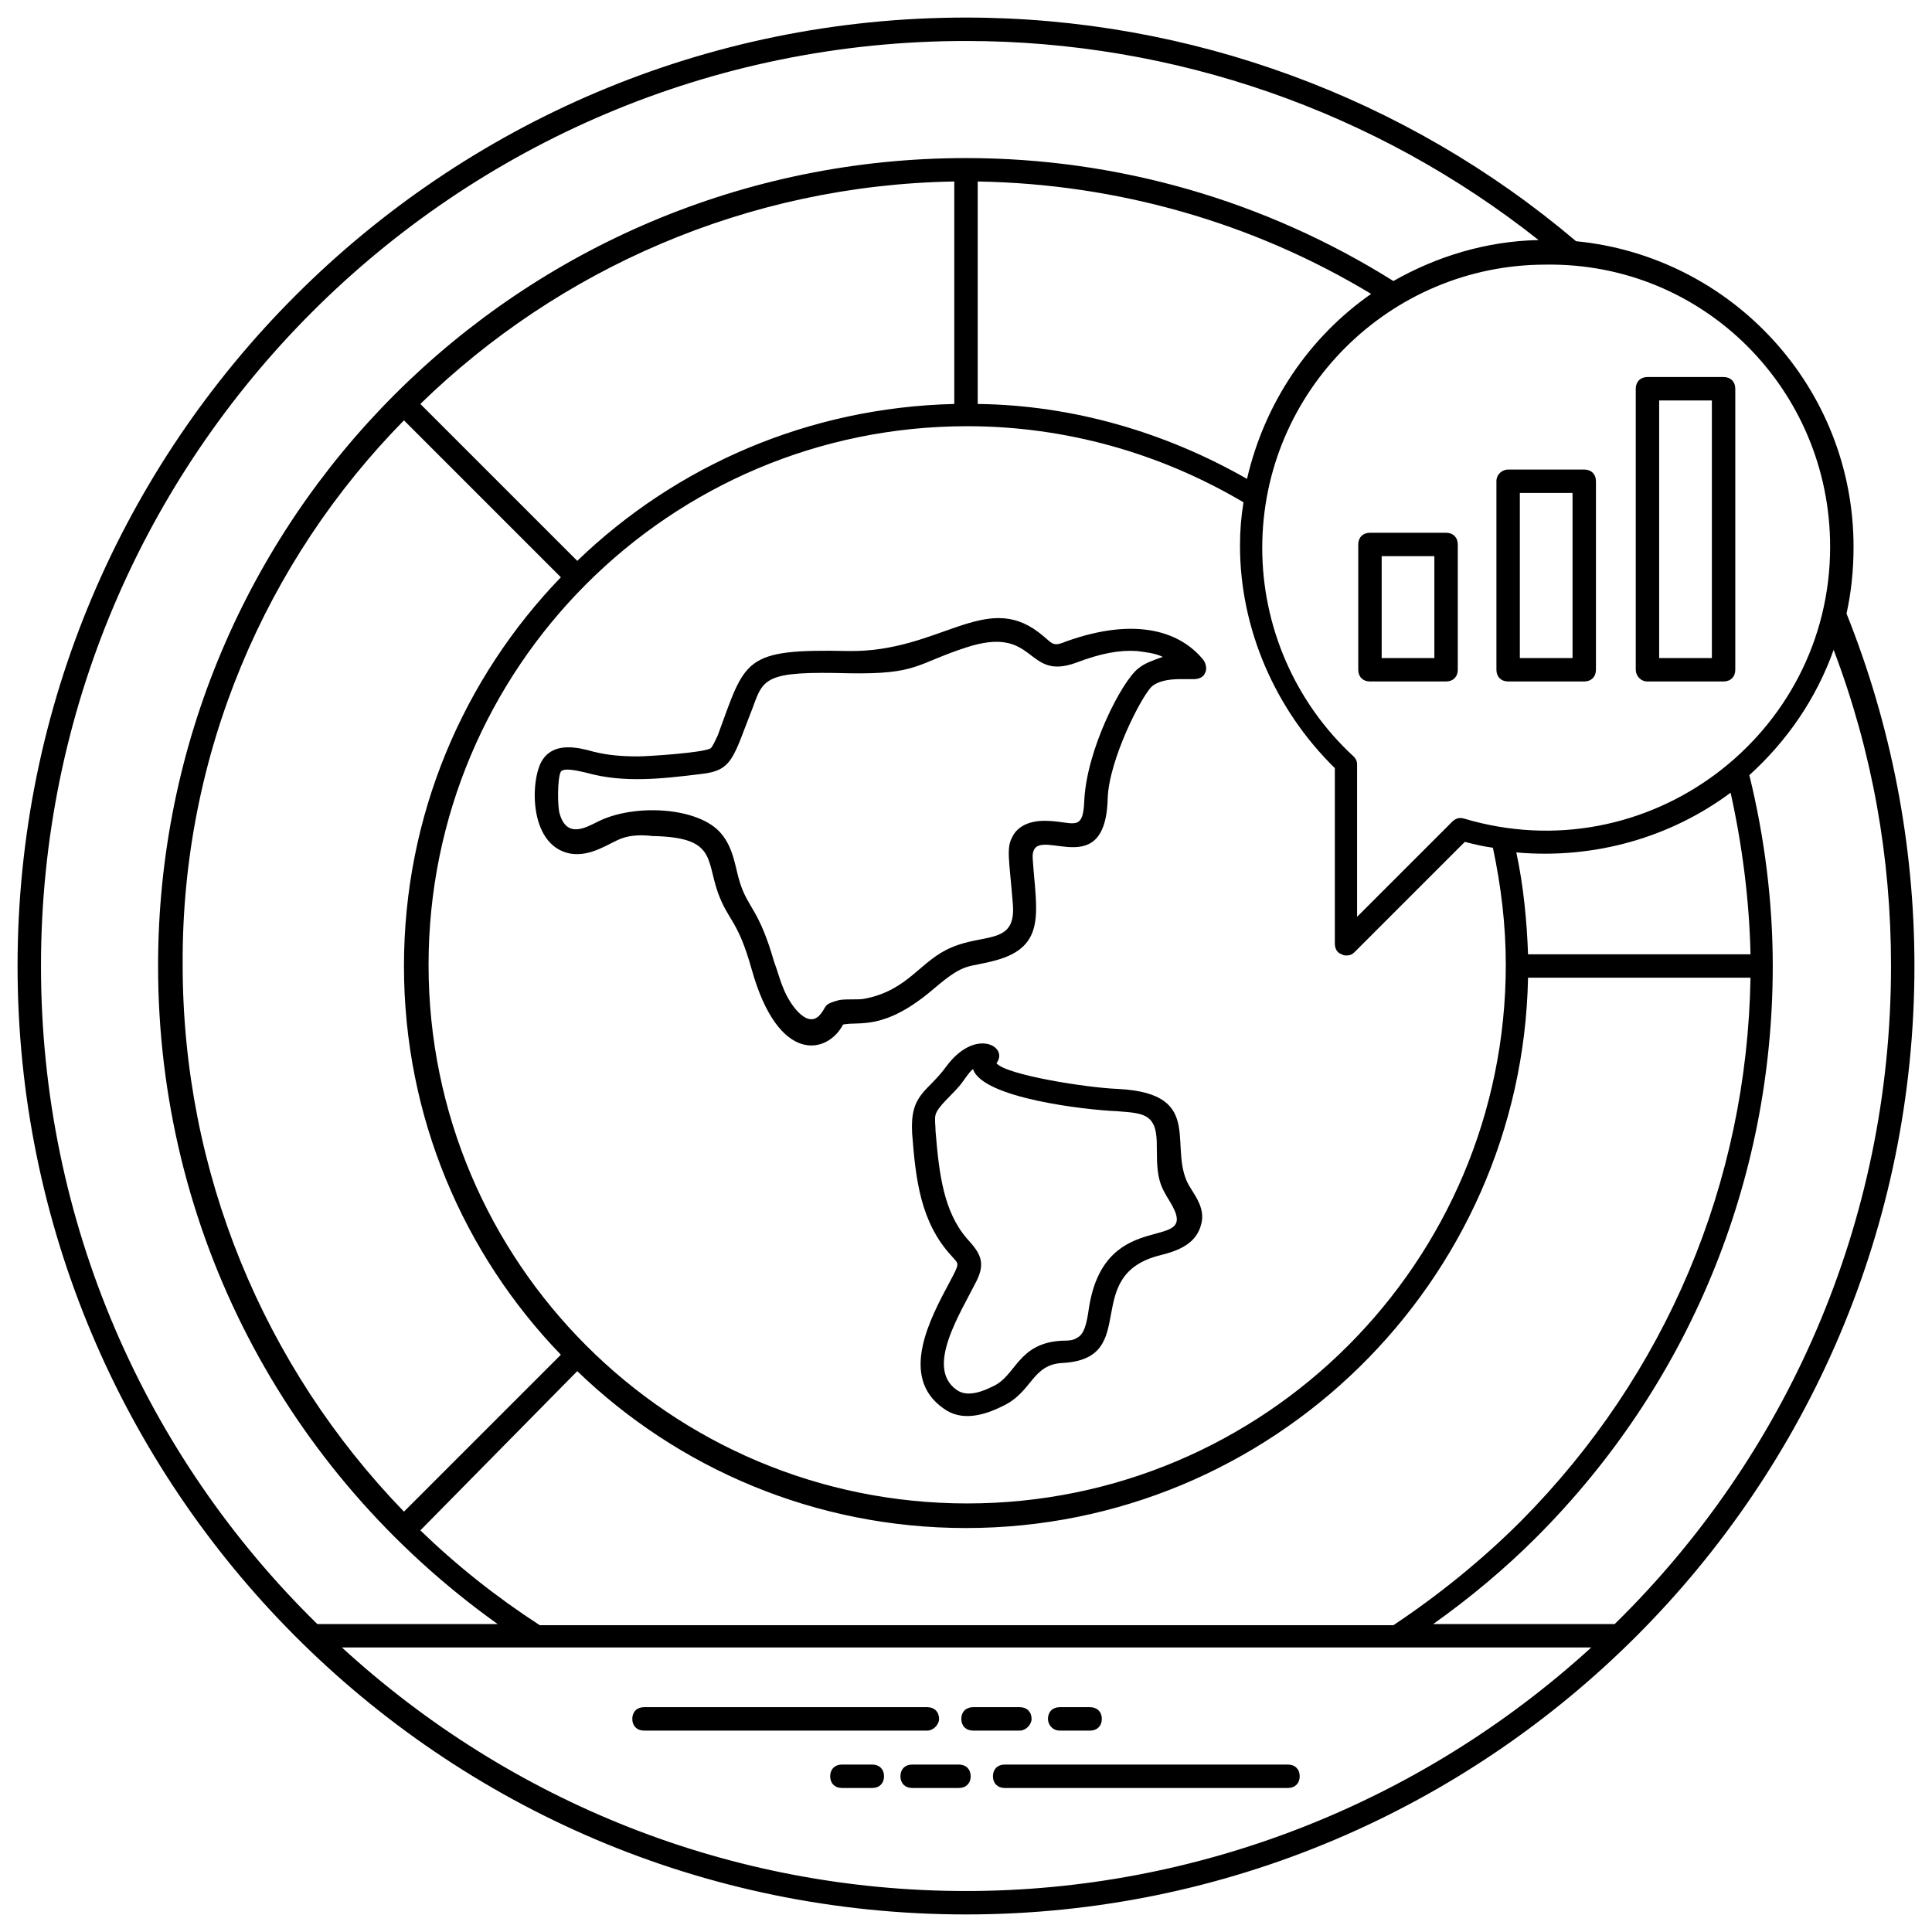 <svg height='100px' width='100px'  fill="#000000" xmlns="http://www.w3.org/2000/svg" xmlns:xlink="http://www.w3.org/1999/xlink" version="1.1" x="0px" y="0px" viewBox="0 0 165 165" enable-background="new 0 0 165 165" xml:space="preserve"><g><g><g><path d="M163.5,82.5c0-10.4-2-20.6-5.8-30.1c0.4-1.8,0.6-3.7,0.6-5.7c0-13.6-10.4-24.8-23.7-26.1C120.1,8.3,101.6,1.5,82.5,1.5     c-44.7,0-81,36.3-81,81c0,44.4,36,81,81,81C127.1,163.5,163.5,127.2,163.5,82.5z M161.5,82.5c0,22-9,41.9-23.6,56.2h-15.5     c3.1-2.2,6.1-4.7,8.8-7.4c13-13,20.2-30.4,20.2-48.8c0-5.5-0.7-11-2-16.3c3.2-2.9,5.7-6.5,7.2-10.7     C159.9,64.2,161.5,73.2,161.5,82.5z M82.5,161.5c-20.1,0-38.9-7.6-53.3-20.8c12.2,0,94.6,0,106.7,0     C121.1,154.2,102,161.5,82.5,161.5z M114.6,81.5c0.1,0.1,0.3,0.1,0.4,0.1c0.3,0,0.5-0.1,0.7-0.3l9.4-9.4c0.8,0.2,1.6,0.4,2.4,0.5     c0.7,3.3,1.1,6.6,1.1,10c0,25.4-20.6,46-46,46c-25.4,0-46-20.6-46-46c0-25.4,20.6-46,46-46c8.4,0,16.5,2.3,23.6,6.5     c-0.2,1.2-0.3,2.4-0.3,3.7c0,7.1,3,14,8.1,19v15C114,81,114.2,81.4,114.6,81.5z M147.8,67.7c1,4.5,1.6,9.2,1.7,13.8h-19     c-0.1-2.9-0.4-5.9-1-8.7C136.2,73.4,142.7,71.5,147.8,67.7z M106.5,40.9c-7-4-14.9-6.3-23-6.4v-19c11.9,0.2,23.5,3.5,33.6,9.6     C111.8,28.8,108,34.4,106.5,40.9z M81.5,34.5C69,34.8,57.7,39.8,49.3,47.9L35.9,34.5C47.7,23,63.8,15.8,81.5,15.5V34.5z      M34.5,35.9l13.4,13.4c-8.3,8.6-13.4,20.3-13.4,33.2c0,12.9,5.1,24.6,13.4,33.2l-13.4,13.4c-12-12.4-18.9-29-18.9-46.7     C15.5,64.4,22.7,47.9,34.5,35.9z M49.3,117.1c8.6,8.3,20.3,13.4,33.2,13.4c26.1,0,47.5-21,48-47h19c-0.3,17.5-7.2,33.9-19.6,46.4     c-3.3,3.3-7,6.3-10.9,8.9H46.1c-3.7-2.4-7.1-5.1-10.2-8.1L49.3,117.1z M156.3,46.7c0,16.1-15.6,27.9-31.3,23.2     c-0.4-0.1-0.7,0-1,0.3l-8.1,8.1v-13c0-0.3-0.1-0.5-0.3-0.7c-5-4.6-7.8-11.1-7.8-17.8c0-13.4,10.9-24.2,24.2-24.2     C145.5,22.4,156.3,33.3,156.3,46.7z M3.5,82.5c0-43.6,35.4-79,79-79c17.8,0,35,6,48.9,17c-4.5,0.1-8.7,1.4-12.4,3.5     C108,17.1,95.4,13.5,82.5,13.5c-19,0-36.3,7.7-48.8,20.2c0,0,0,0,0,0c0,0,0,0,0,0C21.2,46.2,13.5,63.5,13.5,82.5     c0,22.5,10.8,43.2,29,56.2H27.1C12.5,124.4,3.5,104.5,3.5,82.5z"></path></g><g><path d="M80.2,146.8c0-0.6-0.4-1-1-1H55c-0.6,0-1,0.4-1,1c0,0.6,0.4,1,1,1h24.2C79.7,147.8,80.2,147.3,80.2,146.8z"></path></g><g><path d="M88.1,146.8c0-0.6-0.4-1-1-1h-4c-0.6,0-1,0.4-1,1c0,0.6,0.4,1,1,1h4C87.6,147.8,88.1,147.3,88.1,146.8z"></path></g><g><path d="M90.5,147.8h2.6c0.6,0,1-0.4,1-1c0-0.6-0.4-1-1-1h-2.6c-0.6,0-1,0.4-1,1C89.5,147.3,89.9,147.8,90.5,147.8z"></path></g><g><path d="M110,150.7H85.8c-0.6,0-1,0.4-1,1c0,0.6,0.4,1,1,1H110c0.6,0,1-0.4,1-1C111,151.1,110.6,150.7,110,150.7z"></path></g><g><path d="M81.9,150.7h-4c-0.6,0-1,0.4-1,1c0,0.6,0.4,1,1,1h4c0.6,0,1-0.4,1-1C82.9,151.1,82.5,150.7,81.9,150.7z"></path></g><g><path d="M74.5,150.7h-2.6c-0.6,0-1,0.4-1,1c0,0.6,0.4,1,1,1h2.6c0.6,0,1-0.4,1-1C75.5,151.1,75.1,150.7,74.5,150.7z"></path></g><g><path d="M140.7,58.2h6.5c0.6,0,1-0.4,1-1v-24c0-0.6-0.4-1-1-1h-6.5c-0.6,0-1,0.4-1,1v24C139.7,57.7,140.1,58.2,140.7,58.2z      M141.7,34.2h4.5v22h-4.5V34.2z"></path></g><g><path d="M127.8,41.1v16.1c0,0.6,0.4,1,1,1h6.5c0.6,0,1-0.4,1-1V41.1c0-0.6-0.4-1-1-1h-6.5C128.3,40.1,127.8,40.5,127.8,41.1z      M129.8,42.1h4.5v14.1h-4.5V42.1z"></path></g><g><path d="M123.5,45.5H117c-0.6,0-1,0.4-1,1v10.7c0,0.6,0.4,1,1,1h6.5c0.6,0,1-0.4,1-1V46.5C124.5,45.9,124.1,45.5,123.5,45.5z      M122.5,56.2H118v-8.7h4.5V56.2z"></path></g><g><path d="M95.5,93c-2.7-0.1-9.6-1.2-10.4-2.2c1.1-1.4-1.8-3.1-4.3,0.3c-1.6,2.2-3.1,2.3-2.9,5.7c0.3,3.9,0.7,7.6,3.4,10.5     c0.6,0.7,0.7,0.5-0.2,2.2c-1.6,3-4.4,8.1-0.5,10.8c1.5,1.1,3.4,0.6,5-0.2c2.6-1.2,2.5-3.6,5.2-3.7c6.7-0.4,1.4-7.5,8.3-9.2     c1.6-0.4,3.1-1,3.5-2.7c0.3-1.2-0.4-2.2-0.9-3C99.5,98.2,103.2,93.4,95.5,93z M93,111.7c-0.2,1.4-0.4,2.3-1.1,2.6     c-0.3,0.2-0.8,0.2-1.2,0.2c-3.8,0.2-3.9,3-5.9,3.9c-1.4,0.7-2.4,0.8-3.1,0.3c-2.7-1.9,0.3-6.5,1.7-9.3c0.8-1.6,0.3-2.4-0.8-3.6     c-2-2.3-2.4-5.5-2.7-9.2c0-0.5-0.1-1,0-1.4c0.2-0.7,1.4-1.7,1.9-2.3c0.4-0.4,0.9-1.3,1.3-1.6c0.8,2.5,9.7,3.5,12.3,3.6     c1.1,0.1,2.2,0.1,2.8,0.7c0.6,0.6,0.6,1.6,0.6,2.7c0,2.4,0.3,3,1.1,4.3C102.8,107.3,94.4,102.7,93,111.7z"></path></g><g><path d="M91,54.8c-1.2,0.5-1.1,0.1-2.3-0.8c-4.6-3.5-8.5,1.7-16.2,1.6c-9.1-0.2-8.8,0.7-11.2,7.2c-0.2,0.4-0.4,0.9-0.6,1.1     c-0.6,0.4-5.5,0.7-6.2,0.7c-1.4,0-2.6-0.1-3.8-0.4c-1.4-0.4-3.3-0.8-4.3,0.6c-1.1,1.4-1.4,7.4,2.3,8.1c1.8,0.3,3.3-0.9,4.4-1.3     c0.8-0.3,1.8-0.3,2.6-0.2c5.4,0.1,4.6,1.9,5.6,4.8c0.9,2.5,1.7,2.3,2.9,6.6c2.3,8.2,6.5,7.2,7.8,4.7c1.4-0.3,3.5,0.6,7.8-3.1     c2.7-2.3,2.8-1.7,5.3-2.4c4.3-1.2,3.4-4.2,3.1-8.6c-0.3-3.6,6.2,2.5,6.4-5.2c0.1-3.3,2.9-8.8,3.8-9.6c0.5-0.4,1.3-0.6,2.4-0.6     c0.4,0,0.8,0,1.2,0c0.4,0,0.8-0.2,0.9-0.5c0.2-0.3,0.1-0.8-0.1-1.1C100.9,54,97.1,52.6,91,54.8z M97.2,57.1     c-1.4,1.1-4.4,6.9-4.6,11.3c-0.1,2.8-1,1.7-3.4,1.7c-1.6,0-2.4,0.7-2.7,1.3c-0.6,1-0.3,2,0,5.8c0.3,3.5-2.4,2.5-5.2,3.7     c-2.7,1.1-3.7,3.7-7.5,4.4c-0.5,0.1-1.3,0-2.1,0.1c-1.5,0.4-1,0.5-1.7,1.3c-1.1,1.2-2.6-1-3.1-2.3c-0.3-0.7-0.5-1.5-0.8-2.3     c-1.3-4.5-2.2-4.5-2.9-6.7c-0.4-1.2-0.5-2.9-1.6-4.2c-1.9-2.3-7.5-2.6-10.6-1c-1,0.5-2.6,1.4-3.2-0.7c-0.2-0.6-0.2-3.1,0.1-3.6     c0.3-0.4,1.7,0,2.2,0.1c3.2,0.9,6.5,0.5,9.8,0.1c2.7-0.3,2.7-1.4,4.4-5.7c0.9-2.5,1.1-3.1,8.2-2.9c5.9,0.1,5.7-0.8,10-2.2     c6.1-2,5,2.9,9.4,1.3c2.1-0.8,3.7-1.1,5.2-1c0.8,0.1,1.6,0.2,2.2,0.5C98.5,56.4,97.8,56.6,97.2,57.1z"></path></g></g></g></svg>